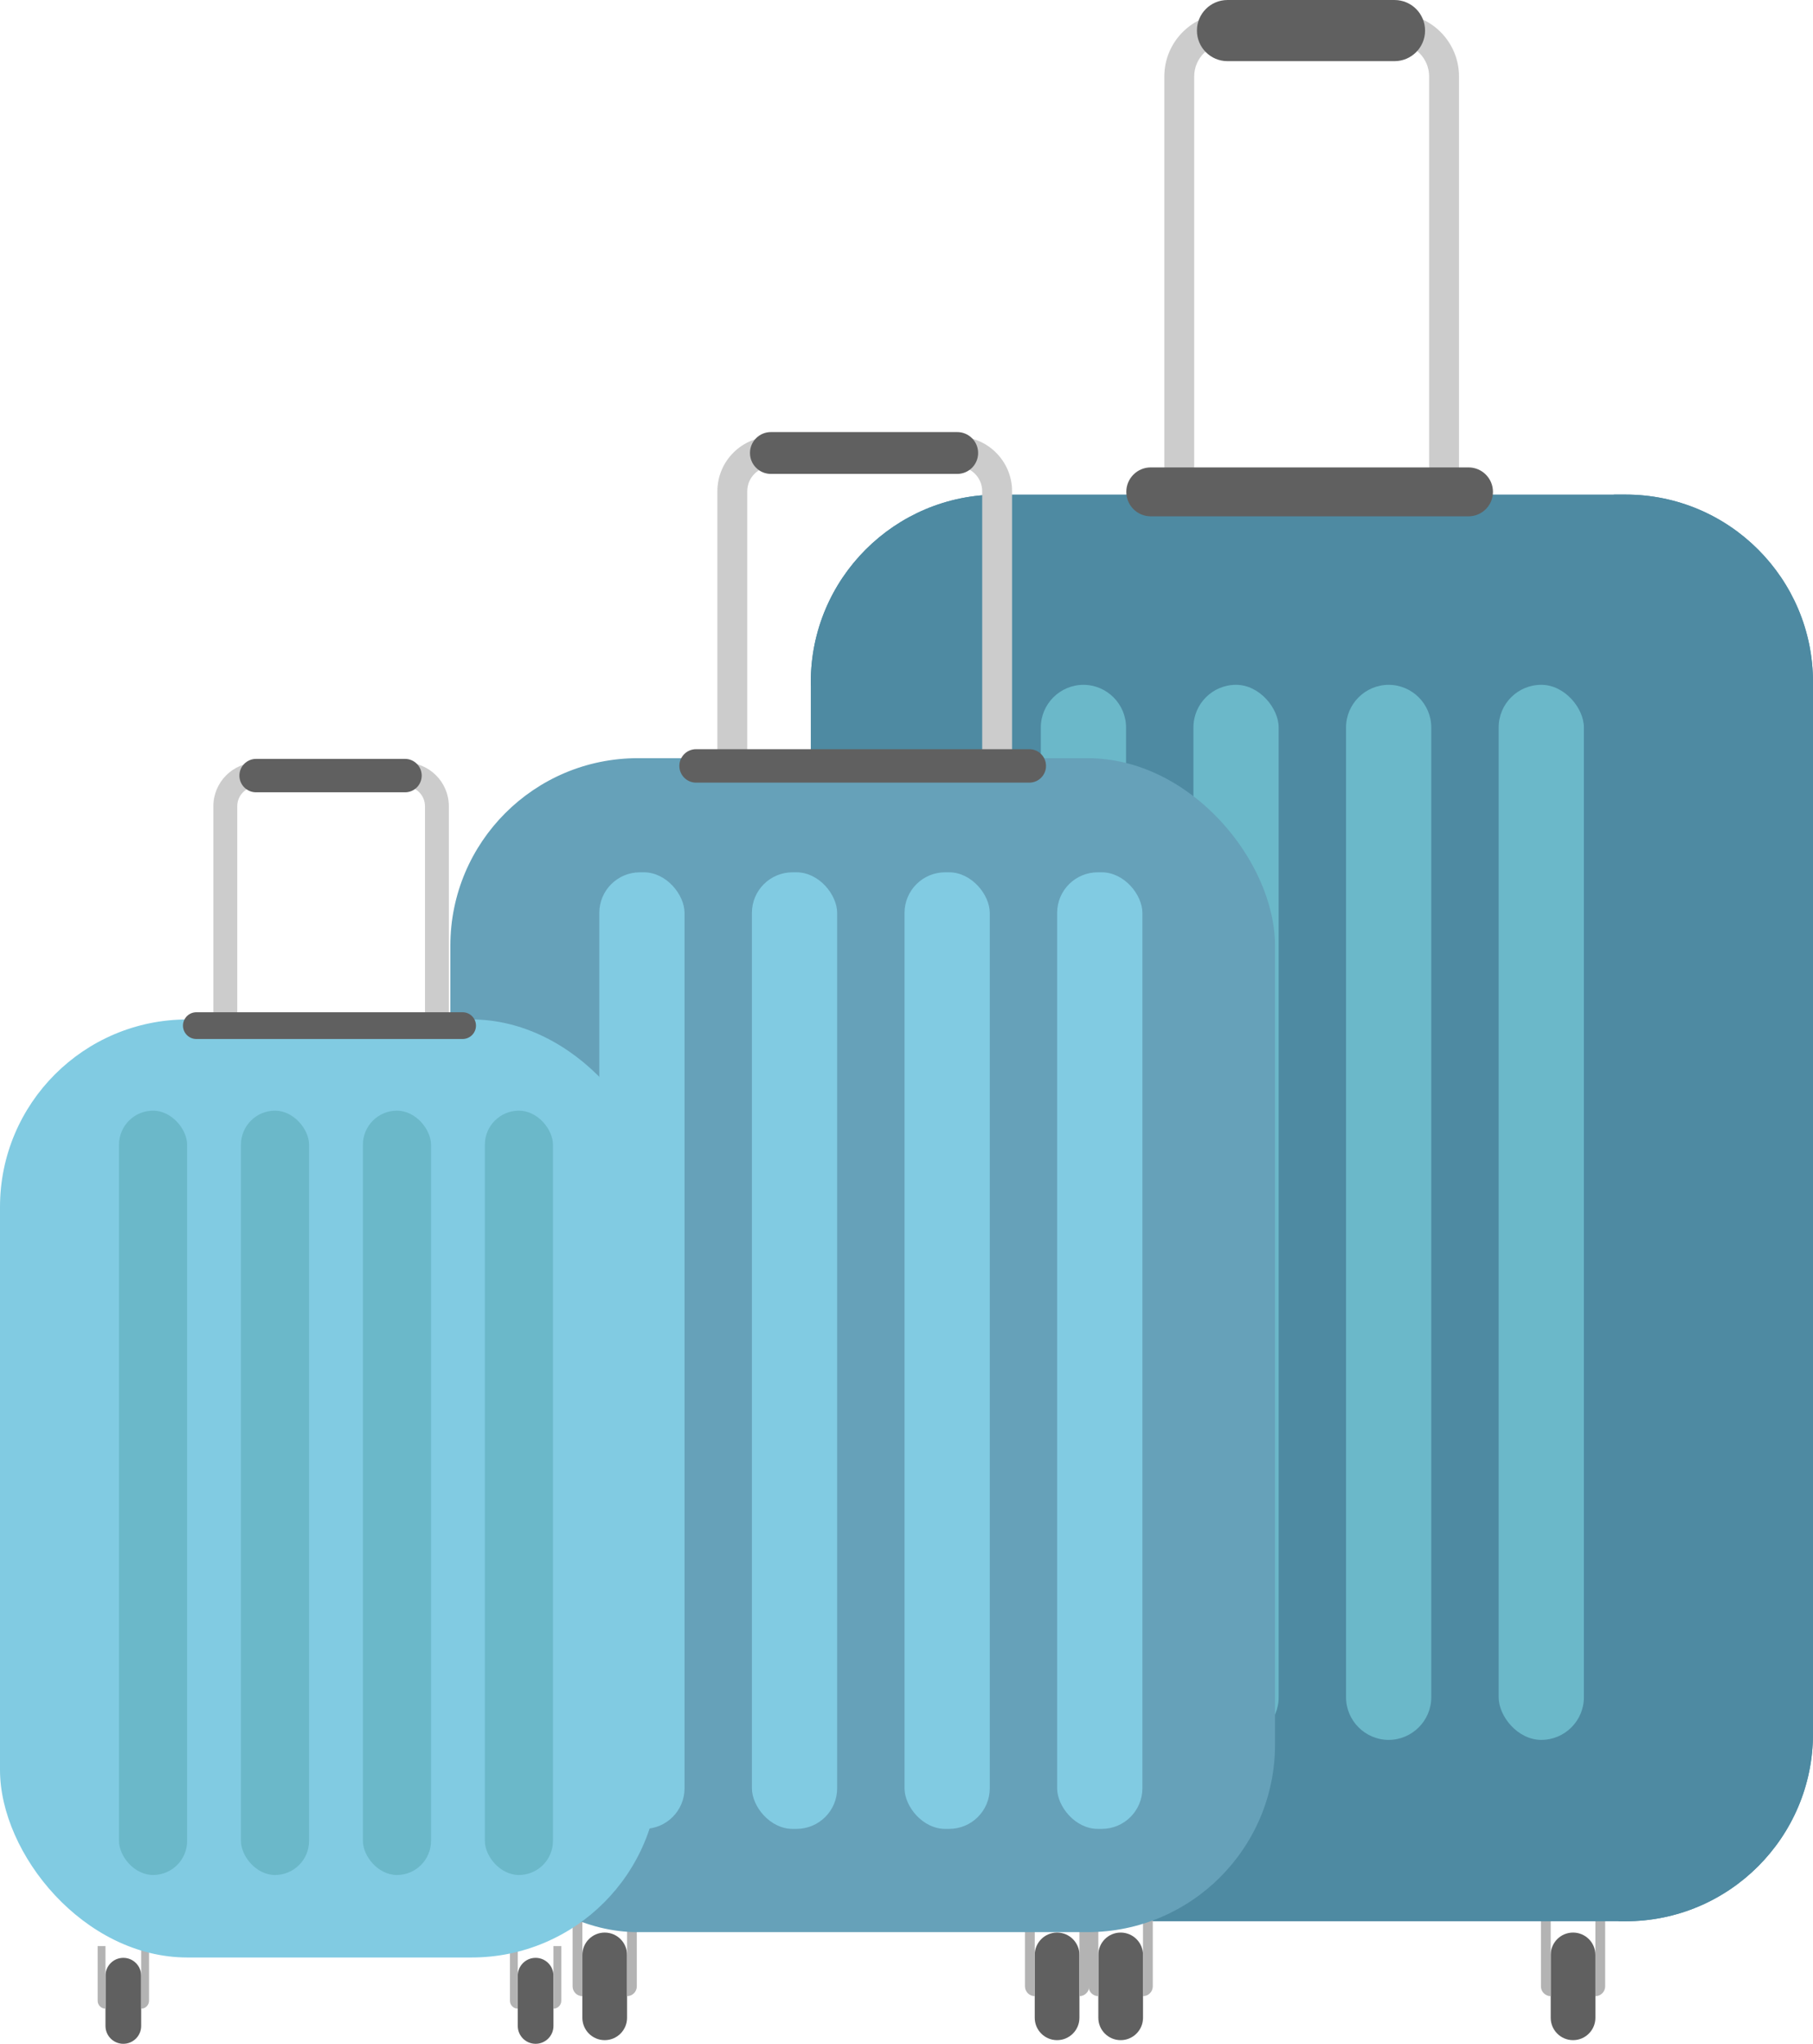 <?xml version="1.0" encoding="UTF-8"?>
<svg id="_ÎÓÈ_1" data-name="—ÎÓÈ_1" xmlns="http://www.w3.org/2000/svg" viewBox="0 0 1528.69 1722.36">
  <defs>
    <style>
      .cls-1 {
        fill: #66a1b9;
      }

      .cls-1, .cls-2, .cls-3, .cls-4, .cls-5, .cls-6, .cls-7, .cls-8 {
        stroke-width: 0px;
      }

      .cls-2 {
        fill: #b3b3b3;
      }

      .cls-3 {
        fill: #606060;
      }

      .cls-4 {
        fill: #81cbe2;
      }

      .cls-5 {
        fill: #e2a81a;
      }

      .cls-6 {
        fill: #6bb8c9;
      }

      .cls-7 {
        fill: #4e8aa2;
      }

      .cls-8 {
        fill: #ccc;
      }
    </style>
  </defs>
  <g>
    <g>
      <path class="cls-3" d="M891.31,1719.28h0c-10.4,0-18.84-8.43-18.84-18.84v-52.98c0-10.4,8.43-18.84,18.84-18.84h0c10.4,0,18.84,8.43,18.84,18.84v52.98c0,10.4-8.43,18.84-18.84,18.84Z"/>
      <path class="cls-2" d="M872.48,1682.19h0c-4.55,0-8.24-3.69-8.24-8.24v-57.69h8.24v65.93Z"/>
      <path class="cls-2" d="M910.15,1682.19h0c4.55,0,8.24-3.69,8.24-8.24v-57.69h-8.24v65.93Z"/>
    </g>
    <g>
      <path class="cls-3" d="M1326.37,1719.28h0c-10.4,0-18.84-8.43-18.84-18.84v-52.98c0-10.4,8.43-18.84,18.84-18.84h0c10.4,0,18.84,8.43,18.84,18.84v52.98c0,10.4-8.43,18.84-18.84,18.84Z"/>
      <path class="cls-2" d="M1307.53,1682.19h0c-4.55,0-8.24-3.69-8.24-8.24v-57.69h8.24v65.93Z"/>
      <path class="cls-2" d="M1345.21,1682.19h0c4.55,0,8.24-3.69,8.24-8.24v-57.69h-8.24v65.93Z"/>
    </g>
    <path class="cls-8" d="M1230.22,422.52h-248.48V64.42c0-29.21,23.76-52.97,52.97-52.97h142.53c29.21,0,52.97,23.76,52.97,52.97v358.1ZM1006.93,397.33h198.09V64.42c0-15.32-12.46-27.78-27.78-27.78h-142.53c-15.32,0-27.78,12.46-27.78,27.78v332.91Z"/>
    <path class="cls-7" d="M1528.69,574.86v886.18c0,87.3-70.76,158.06-158.06,158.06h-528.92c-87.28,0-158.06-70.76-158.06-158.06v-886.18c0-87.3,70.79-158.06,158.06-158.06h528.92c87.3,0,158.06,70.76,158.06,158.06Z"/>
    <g>
      <path class="cls-7" d="M858.26,458.02c0,70.83-57.41,128.25-128.25,128.25-16.35,0-31.99-3.07-46.37-8.63v-2.77c0-87.3,70.79-158.06,158.06-158.06h9.8c4.37,12.94,6.76,26.79,6.76,41.22Z"/>
      <path class="cls-7" d="M1528.69,574.86v2.77c-14.38,5.56-30.02,8.63-46.37,8.63-70.81,0-128.25-57.41-128.25-128.25,0-14.43,2.38-28.28,6.76-41.22h9.8c87.3,0,158.06,70.76,158.06,158.06Z"/>
    </g>
    <g>
      <path class="cls-7" d="M1528.69,1447.98v13.05c0,87.3-70.76,158.06-158.06,158.06h-5.77c-6.94-15.78-10.79-33.21-10.79-51.53,0-70.83,57.44-128.25,128.25-128.25,16.35,0,31.99,3.07,46.37,8.66Z"/>
      <path class="cls-5" d="M858.26,1567.57c0,18.32-3.85,35.75-10.79,51.53h-5.77c-87.28,0-158.06-70.76-158.06-158.06v-13.05c14.38-5.59,30.02-8.66,46.37-8.66,70.83,0,128.25,57.41,128.25,128.25Z"/>
    </g>
    <path class="cls-6" d="M913.53,1466.24h0c-19.76,0-35.93-16.17-35.93-35.93v-817.26c0-19.76,16.17-35.93,35.93-35.93h0c19.76,0,35.93,16.17,35.93,35.93v817.26c0,19.76-16.17,35.93-35.93,35.93Z"/>
    <rect class="cls-6" x="1006.28" y="577.11" width="71.87" height="889.13" rx="35.93" ry="35.93"/>
    <path class="cls-6" d="M1170.89,1466.24h0c-19.76,0-35.93-16.17-35.93-35.93v-817.26c0-19.76,16.17-35.93,35.93-35.93h0c19.76,0,35.93,16.17,35.93,35.93v817.26c0,19.76-16.17,35.93-35.93,35.93Z"/>
    <rect class="cls-6" x="1263.64" y="577.11" width="71.87" height="889.13" rx="35.93" ry="35.93"/>
    <path class="cls-3" d="M1238.23,435.12h-267.94c-11.38,0-20.61-9.23-20.61-20.61h0c0-11.38,9.23-20.61,20.61-20.61h267.94c11.38,0,20.61,9.23,20.61,20.61h0c0,11.38-9.23,20.61-20.61,20.61Z"/>
    <path class="cls-3" d="M1175.83,51.53h-140.84c-14.23,0-25.76-11.53-25.76-25.76h0c0-14.23,11.53-25.76,25.76-25.76h140.84c14.23,0,25.76,11.53,25.76,25.76h0c0,14.23-11.53,25.76-25.76,25.76Z"/>
  </g>
  <g>
    <g>
      <path class="cls-3" d="M509.88,1719.28h0c-10.4,0-18.84-8.43-18.84-18.84v-52.98c0-10.4,8.43-18.84,18.84-18.84h0c10.4,0,18.84,8.43,18.84,18.84v52.98c0,10.4-8.43,18.84-18.84,18.84Z"/>
      <path class="cls-2" d="M491.04,1682.19h0c-4.55,0-8.24-3.69-8.24-8.24v-57.69h8.24v65.93Z"/>
      <path class="cls-2" d="M536.96,1616.25h0v65.93h-8.24v-57.69c0-4.55,3.69-8.24,8.24-8.24Z" transform="translate(1065.67 3298.44) rotate(-180)"/>
    </g>
    <g>
      <path class="cls-3" d="M944.93,1719.28h0c-10.4,0-18.84-8.43-18.84-18.84v-52.98c0-10.4,8.43-18.84,18.84-18.84h0c10.4,0,18.84,8.43,18.84,18.84v52.98c0,10.4-8.43,18.84-18.84,18.84Z"/>
      <path class="cls-2" d="M926.09,1682.19h0c-4.55,0-8.24-3.69-8.24-8.24v-57.69h8.24v65.93Z"/>
      <path class="cls-2" d="M963.77,1682.19h0c4.55,0,8.24-3.69,8.24-8.24v-57.69h-8.24v65.93Z"/>
    </g>
    <rect class="cls-1" x="379.73" y="638.94" width="695.35" height="989.32" rx="158.07" ry="158.07"/>
    <rect class="cls-4" x="505.32" y="735.12" width="71.87" height="806.12" rx="34.22" ry="34.22"/>
    <rect class="cls-4" x="634" y="735.12" width="71.87" height="806.12" rx="34.22" ry="34.22"/>
    <rect class="cls-4" x="762.68" y="735.12" width="71.87" height="806.12" rx="34.22" ry="34.22"/>
    <rect class="cls-4" x="891.36" y="735.12" width="71.87" height="806.12" rx="34.22" ry="34.22"/>
    <path class="cls-8" d="M853.36,657.2h-248.48v-243.22c0-25.36,20.63-45.99,46-45.99h156.48c25.36,0,46,20.63,46,45.99v243.22ZM630.08,632.01h198.09v-218.03c0-11.47-9.33-20.8-20.81-20.8h-156.48c-11.47,0-20.81,9.33-20.81,20.8v218.03Z"/>
    <path class="cls-3" d="M867.88,659.55h-280.96c-7.79,0-14.1-6.31-14.1-14.1h0c0-7.79,6.31-14.1,14.1-14.1h280.96c7.79,0,14.1,6.31,14.1,14.1h0c0,7.79-6.31,14.1-14.1,14.1Z"/>
    <path class="cls-3" d="M807.11,399.38h-157.11c-9.74,0-17.63-7.89-17.63-17.63h0c0-9.74,7.89-17.63,17.63-17.63h157.11c9.74,0,17.63,7.89,17.63,17.63h0c0,9.74-7.89,17.63-17.63,17.63Z"/>
  </g>
  <g>
    <g>
      <path class="cls-3" d="M103.99,1722.36h0c-8.31,0-15.05-6.74-15.05-15.05v-42.34c0-8.31,6.74-15.05,15.05-15.05h0c8.31,0,15.05,6.74,15.05,15.05v42.34c0,8.31-6.74,15.05-15.05,15.05Z"/>
      <path class="cls-2" d="M88.94,1692.72h0c-3.64,0-6.59-2.95-6.59-6.59v-46.1h6.59v52.68Z"/>
      <path class="cls-2" d="M125.63,1640.04h0v52.68h-6.59v-46.1c0-3.63,2.95-6.59,6.59-6.59Z" transform="translate(244.68 3332.76) rotate(180)"/>
    </g>
    <g>
      <path class="cls-3" d="M451.62,1722.36h0c-8.31,0-15.05-6.74-15.05-15.05v-42.34c0-8.31,6.74-15.05,15.05-15.05h0c8.31,0,15.05,6.74,15.05,15.05v42.34c0,8.31-6.74,15.05-15.05,15.05Z"/>
      <path class="cls-2" d="M436.57,1692.72h0c-3.64,0-6.59-2.95-6.59-6.59v-46.1h6.59v52.68Z"/>
      <path class="cls-2" d="M466.67,1692.72h0c3.64,0,6.59-2.95,6.59-6.59v-46.1h-6.59v52.68Z"/>
    </g>
    <rect class="cls-4" y="859.12" width="555.62" height="790.51" rx="158.07" ry="158.07"/>
    <rect class="cls-6" x="100.35" y="935.98" width="57.43" height="644.12" rx="28.71" ry="28.71"/>
    <rect class="cls-6" x="203.17" y="935.98" width="57.43" height="644.12" rx="28.71" ry="28.71"/>
    <rect class="cls-6" x="305.99" y="935.98" width="57.43" height="644.12" rx="28.71" ry="28.71"/>
    <rect class="cls-6" x="408.82" y="935.98" width="57.43" height="644.12" rx="28.71" ry="28.71"/>
    <path class="cls-8" d="M378.45,873.71h-198.54v-194.34c0-20.26,16.49-36.75,36.75-36.75h125.04c20.27,0,36.75,16.49,36.75,36.75v194.34ZM200.04,853.59h158.29v-174.21c0-9.17-7.46-16.62-16.62-16.62h-125.04c-9.17,0-16.62,7.46-16.62,16.62v174.21Z"/>
    <path class="cls-3" d="M390.06,875.59h-224.5c-6.22,0-11.27-5.04-11.27-11.27h0c0-6.22,5.04-11.27,11.27-11.27h224.5c6.22,0,11.27,5.04,11.27,11.27h0c0,6.22-5.04,11.27-11.27,11.27Z"/>
    <path class="cls-3" d="M341.49,667.71h-125.54c-7.78,0-14.09-6.31-14.09-14.09h0c0-7.78,6.31-14.09,14.09-14.09h125.54c7.78,0,14.09,6.31,14.09,14.09h0c0,7.78-6.31,14.09-14.09,14.09Z"/>
  </g>
</svg>
